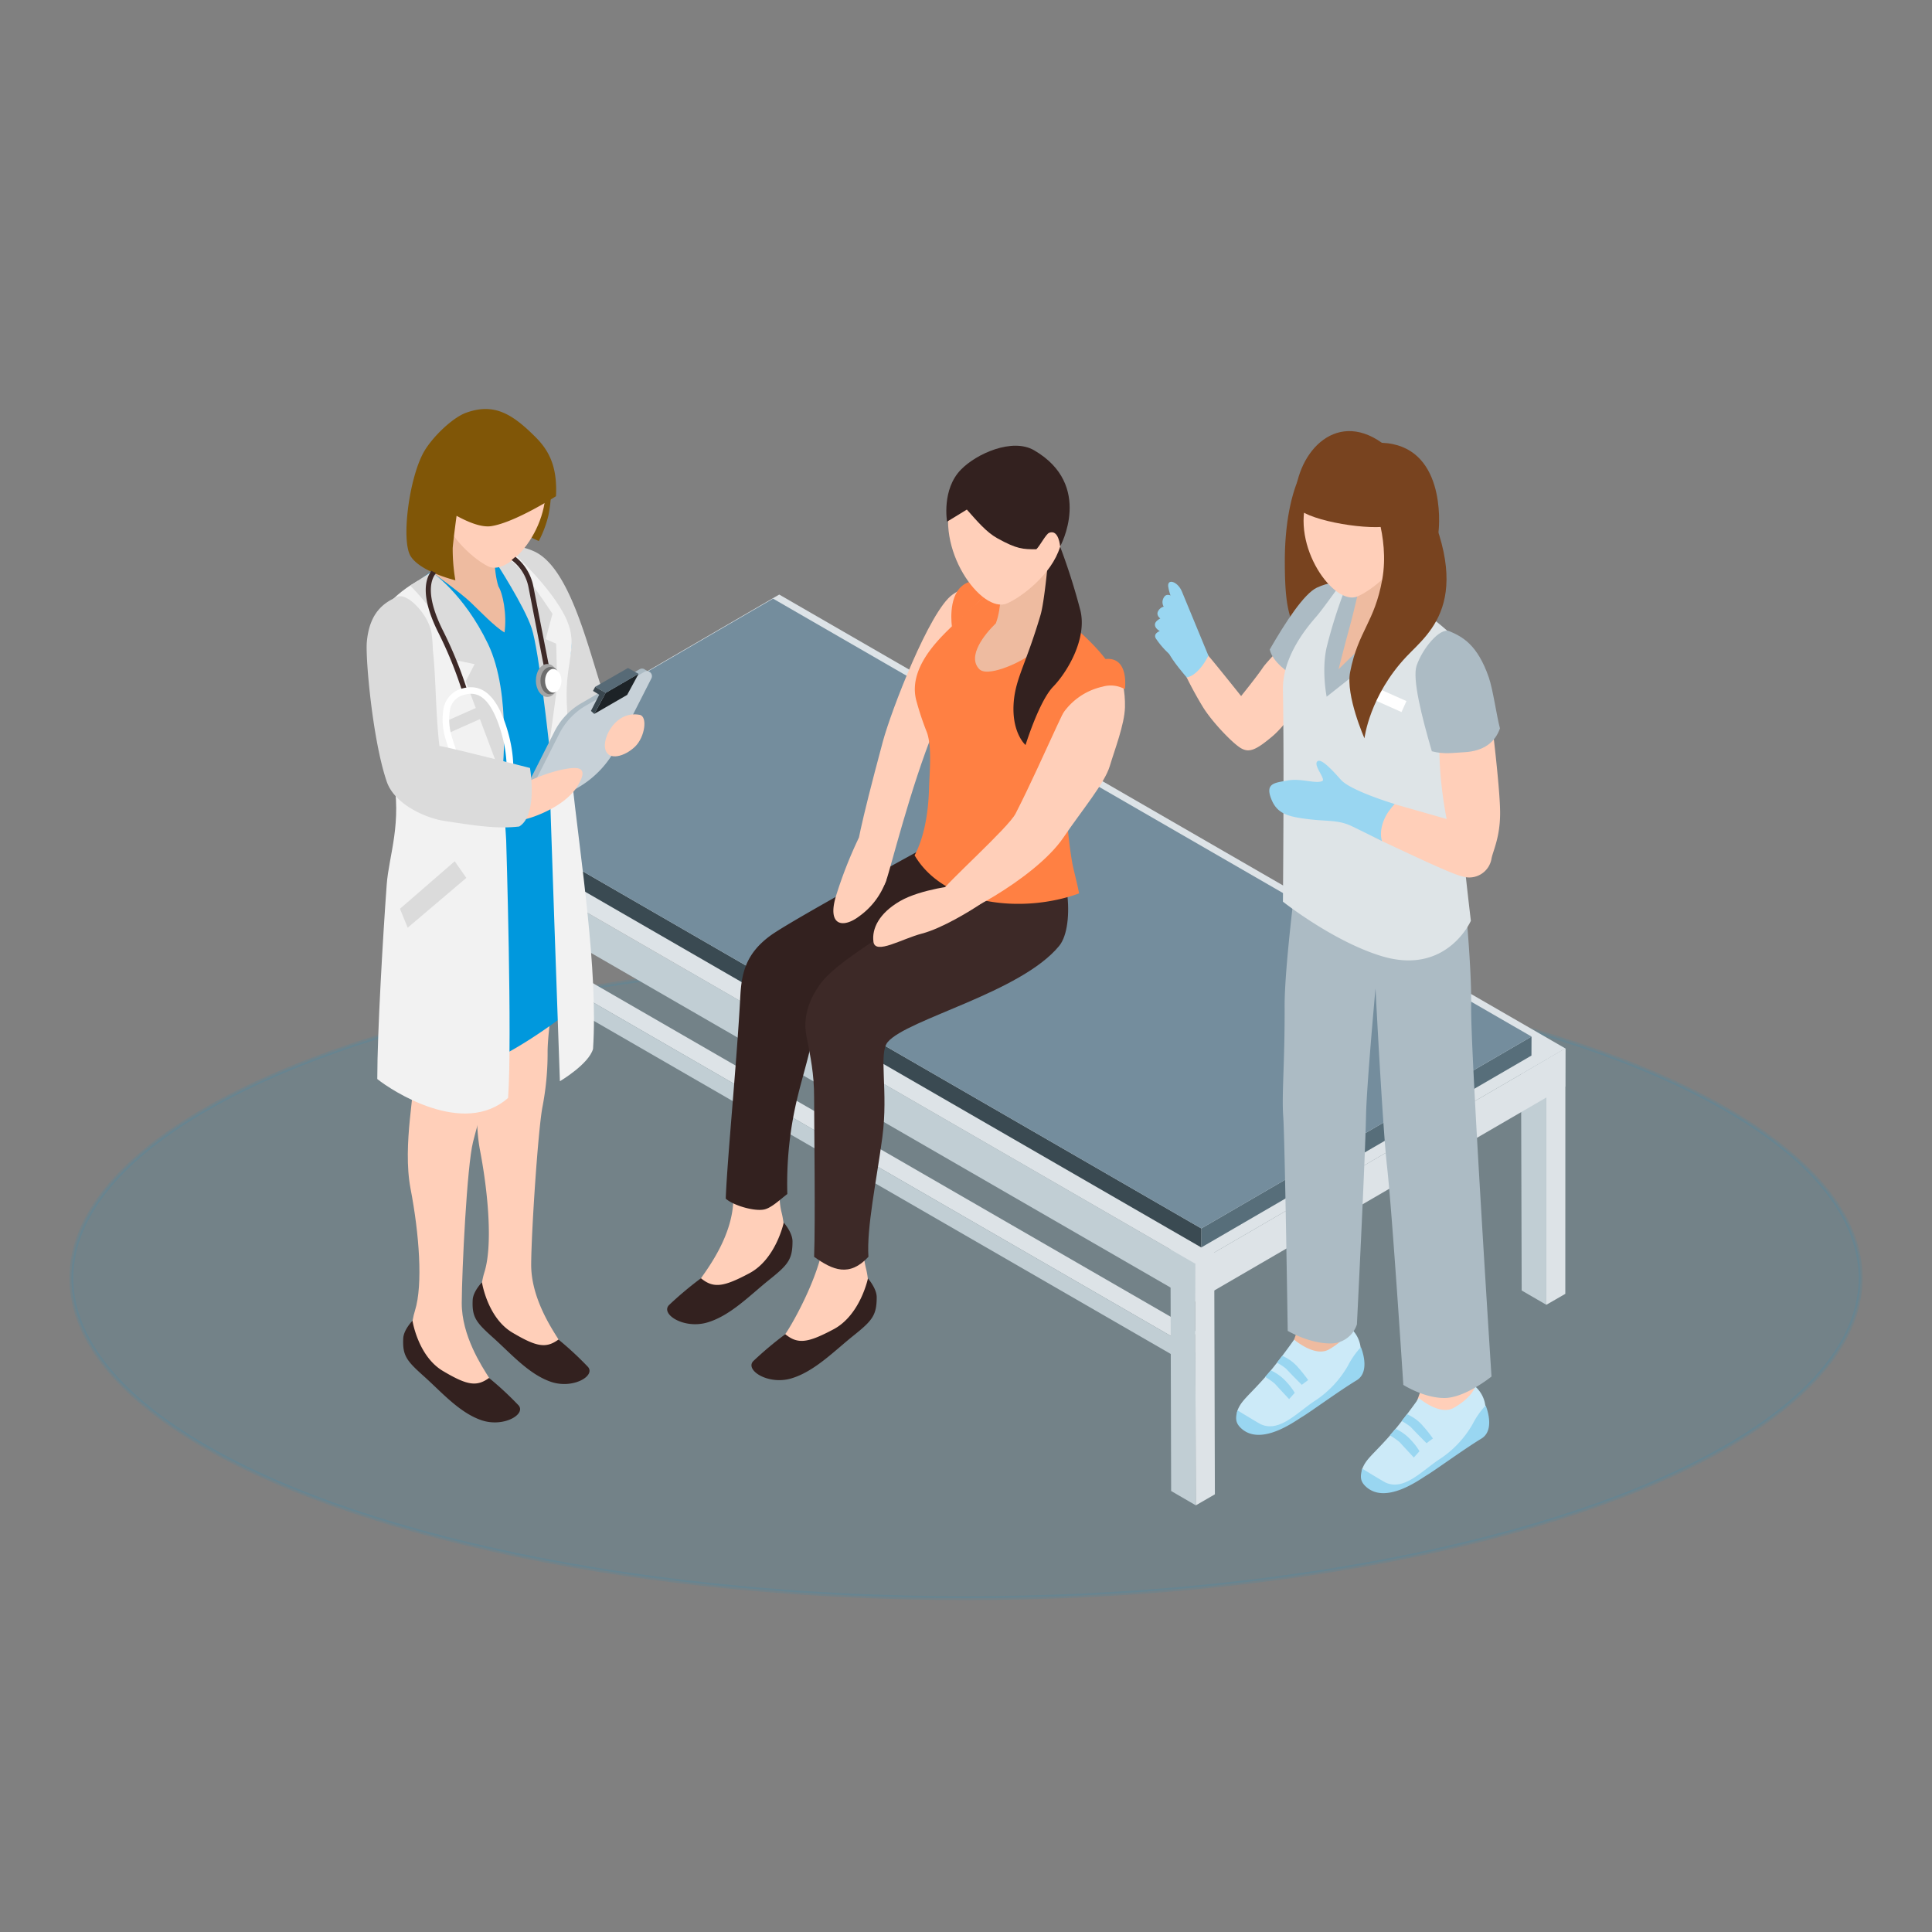 <?xml version="1.0" encoding="UTF-8"?> <svg xmlns="http://www.w3.org/2000/svg" viewBox="0 0 500 500"><rect x="0" y="0" width="500" height="500" fill="#808080" stroke="none"/><defs><style>.cls-1{fill:#0098da;stroke:#0098da;stroke-miterlimit:10;opacity:0.1;}.cls-2{isolation:isolate;}.cls-3{fill:#c1ced4;}.cls-4{fill:#dde3e7;}.cls-5{fill:#9c9c9c;}.cls-6{fill:#ccc;}.cls-7{fill:#576e7a;}.cls-8{fill:#3a4a52;}.cls-9{fill:#748d9d;}.cls-10{fill:#ffcfb9;}.cls-11{fill:#33211f;}.cls-12{fill:#3d2927;}.cls-13{fill:#ff8043;}.cls-14{fill:#eebba0;}.cls-15{fill:#78431f;}.cls-16{fill:#cceaf8;}.cls-17{fill:#99d6f1;}.cls-18{fill:#acbbc4;}.cls-19{fill:#dee4e7;}.cls-20{fill:#fff;}.cls-21{fill:#dbdbdb;}.cls-22{fill:#0098dd;}.cls-23{fill:#f2f2f2;}.cls-24{fill:#805607;}.cls-25{fill:#c7d1d8;}.cls-26{fill:#1d2327;}.cls-27{fill:#576a76;}.cls-28{fill:#3a474f;}.cls-29{fill:#a4a4a4;}.cls-30{fill:#6e6e6e;}.cls-31{fill:#8b8b8b;}</style></defs><title>cancermama</title><g id="wireframe"><ellipse class="cls-1" cx="250" cy="330.77" rx="231.52" ry="82.83"></ellipse><g class="cls-2"><polygon class="cls-3" points="400.19 337.68 393.81 333.98 393.65 278.01 400.19 274.2 400.19 337.68"></polygon><polygon class="cls-4" points="405.12 271.34 405.1 334.85 400.19 337.68 400.19 274.2 405.12 271.34"></polygon></g><g class="cls-2"><polygon class="cls-3" points="113.08 275.64 106.7 271.93 105.84 209.56 113.08 214.76 113.08 275.64"></polygon><polygon class="cls-4" points="117.83 207.46 118.02 272.79 113.08 275.64 112.89 210.31 117.83 207.46"></polygon></g><g class="cls-2"><polygon class="cls-5" points="305.83 347.37 310.09 344.89 310.08 349.57 305.82 352.04 305.83 347.37"></polygon><polygon class="cls-4" points="113.42 236.28 117.68 233.8 310.09 344.89 305.83 347.37 113.42 236.28"></polygon><polygon class="cls-3" points="305.83 347.37 305.82 352.04 113.41 240.95 113.42 236.28 305.83 347.37"></polygon></g><g class="cls-2"><polygon class="cls-3" points="309.48 389.58 303.09 385.87 302.88 309.78 309.26 313.49 309.48 389.58"></polygon><polygon class="cls-6" points="309.26 313.49 302.88 309.78 307.81 306.93 314.2 310.64 309.26 313.49"></polygon><polygon class="cls-4" points="314.2 310.64 314.41 386.73 309.48 389.58 309.26 313.49 314.2 310.64"></polygon></g><g class="cls-2"><polygon class="cls-4" points="405.12 271.34 405.08 281.19 309.27 336.87 309.3 327.03 405.12 271.34"></polygon><polygon class="cls-3" points="309.3 327.03 309.27 336.87 105.81 219.4 105.84 209.56 309.3 327.03"></polygon><polygon class="cls-4" points="405.12 271.34 309.3 327.03 105.84 209.56 201.66 153.87 405.12 271.34"></polygon></g><g class="cls-2"><polygon class="cls-7" points="396.36 268.26 396.34 273.18 310.89 322.84 310.9 317.92 396.36 268.26"></polygon><polygon class="cls-8" points="310.9 317.92 310.89 322.84 114.6 209.52 114.61 204.59 310.9 317.92"></polygon><polygon class="cls-9" points="396.36 268.26 310.9 317.92 114.61 204.59 200.07 154.93 396.36 268.26"></polygon></g><path class="cls-10" d="M189.89,308.05c0,1.09-.08,2.11-.12,2.92-.38,8.82-6.19,16.76-8.36,19.84s4,8.38,9.07,4,5.63-5.29,8.44-6.61,5.15-7.5,3.32-14.55a18,18,0,0,1-.48-4.06A31.16,31.16,0,0,1,197,311C194.36,311.53,191.73,309.75,189.89,308.05Z"></path><path class="cls-11" d="M206.5,283.52c1.74-7.15,4.61-15.42,4.52-22-.07-4.39,43.62-16.91,49.41-34.89,1.18-3.66-16.4-9.84-16.4-9.84S205,238,199.36,242.15c-6.21,4.57-7.43,9.48-7.76,15.58-.93,17.5-3.36,41.75-3.78,52.47,1.83,1.71,7.32,3.36,9.94,2.81,1.86-.39,4-2.47,6-4A94.75,94.75,0,0,1,206.5,283.52Z"></path><path class="cls-11" d="M193.93,329.52c-6.58,3.5-9.25,4-12.52,1.29a90.88,90.88,0,0,0-8.33,7C171,340.16,177,344,183,342.27s11.09-7.07,16-11,6.1-5.27,6.1-10c0-2.32-2.27-4.87-2.27-4.87S200.83,325.86,193.93,329.52Z"></path><path class="cls-10" d="M213.31,319.78c-.39,8.82-7.9,22.38-10.07,25.47s4,8.38,9.07,4,5.63-5.29,8.44-6.61,5.15-7.5,3.32-14.55a25.78,25.78,0,0,1-.64-4.73C219.61,325.85,213.31,319.7,213.31,319.78Z"></path><path class="cls-12" d="M228.34,294.41c1.63-12.14-1.06-21.78,1.4-24.73,5-5.95,34.45-12.78,44.38-24.89,4.33-5.27,2.32-23.15-3.75-25.47-10.41-4-13.34,6.64-18,8.77-2.47,1.12-32.33,17.54-39.14,25.4-2.6,3-5.73,8.47-4.54,14.54,1.1,5.63,2,9.92,2,15.88,0,6.7.35,32.28,0,41.35,4.86,3.48,9.14,5.29,14.06,0C224.25,317.75,226.85,305.51,228.34,294.41Z"></path><path class="cls-11" d="M215.76,344c-6.58,3.49-9.25,4-12.52,1.29a90.88,90.88,0,0,0-8.33,7c-2.11,2.33,3.9,6.21,9.88,4.44s11.09-7.07,16-11,6.1-5.27,6.1-10c0-2.32-2.27-4.87-2.27-4.87S222.66,340.3,215.76,344Z"></path><path class="cls-10" d="M228.48,191.92c-6.33,23.54-6.54,26.69-7.22,30.59-.63,3.59,5.67,12,8.05,5.49,1.21-3.32,6.28-24.11,12.51-39.39,1.08-2.66,7.52-16.81,7.52-16.81l6.56-16.08s-2.2-6.87-9.37-1.85C240.61,158,230.62,183.94,228.48,191.92Z"></path><path class="cls-13" d="M239.86,189.48c1.4,3.76.67,10.75.57,14.56-.19,7.2-1.51,13.12-3.73,17.33,7.73,13.12,28.12,15.11,42.57,9.84-.55-2.85-1.27-5.43-1.74-7.7a110,110,0,0,1-1.3-27s14.57-7.61,11.56-22.69c-.91-4.56-12.61-14-12.61-14s-8.69,4.9-11.52,6.9-7.37,4.36-7.76,4.79a65.33,65.33,0,0,1,4-12.4c1-2.27-.66-7.09-2.2-7.45-2.48,2.49-7.83,6.83-10.48,9.57s-12.34,10.8-10.14,19.84A74.94,74.94,0,0,0,239.86,189.48Z"></path><path class="cls-13" d="M246.36,162.15s-1.11-7.32,2.54-10.45,8.82,0,8.82,0Z"></path><path class="cls-14" d="M259.06,151.05s.23,6.2-1.34,10.27c-2.94,2.83-7.5,8.55-4.28,11.85,2.05,2.1,9.82-1.39,12.52-3.3s8.37-8.85,9.22-10c-2.57-2.28-3.88-17.48-4.2-19.12C269.35,132.15,259.06,151.05,259.06,151.05Z"></path><path class="cls-11" d="M274.36,141.47a161.92,161.92,0,0,1,5.26,16.58c1.73,7.3-3.42,15.91-7.06,19.66s-7.15,15.1-7.15,15.1-3.88-3.33-3-11.75c.64-5.85,3.23-9.59,6.86-21.84,1-3.29,1.94-13.81,1.94-13.81Z"></path><path class="cls-10" d="M269.11,120.43c-5.35-4.08-18-5.38-22.66,7.72-4.86,13.74,7.58,30.9,14.21,28,3.71-1.64,11.51-7.44,13.7-14.67C276.84,133.33,273.27,123.6,269.11,120.43Z"></path><path class="cls-10" d="M281.34,173.66c-3.36,2.84-11.21,22.68-18.51,36.9-1.9,3.7-17.92,17.93-19.62,20.72-4.39,7.19,3,5.4,3,5.4-1.25,2.63,21.49-8.86,29-19.92,4.79-7.07,10.64-14,12-18.49,1.22-4.11,3.81-10.77,3.93-15.2C291.33,175,288.2,167.86,281.34,173.66Z"></path><path class="cls-13" d="M274.12,186.2s2-11.73,8.59-14.65c10-4.41,8.41,6.81,8.41,6.81a7.55,7.55,0,0,0-5.78-.65A16.85,16.85,0,0,0,274.12,186.2Z"></path><path class="cls-11" d="M245.1,135s2-1.19,5.12-3.12c2.71,3.05,5.05,5.84,7.87,7.41,5.14,2.86,6.69,2.86,10.11,2.86.94-.89,2.49-3.94,3.32-4.26,2.5-1,2.84,3.54,2.84,3.54s8.76-15.88-6.74-24.9c-5.59-3.25-14.86.83-18.92,5C243.65,126.67,245.1,135,245.1,135Z"></path><path class="cls-10" d="M248.1,229.06s-9.74,1-15.16,4.14-7.36,7.13-6.89,10.55,7.37-.8,12.55-2.14,12.77-6,15.22-7.69S248.1,229.06,248.1,229.06Z"></path><path class="cls-10" d="M222.29,216.76a111.43,111.43,0,0,0-6,15.33c-2.22,7.64,2,8.17,6.13,5a19.17,19.17,0,0,0,6.85-9.06C230,225.67,222.29,216.76,222.29,216.76Z"></path><path class="cls-10" d="M335.77,163.27s-7.5,7.35-9,9.59-5.57,7.28-5.57,7.28-6.55-8.21-8.47-10.44a37.22,37.22,0,0,0-4.57-4.28L305.56,172A96.3,96.3,0,0,0,311.33,183c2.37,3.85,7.75,9.46,9.88,10.66s3.89.42,8.06-3.08,10.17-12.86,10.17-12.86Z"></path><path class="cls-15" d="M336.51,123s-4,7-4,22.23c0,12.25,1.2,14.37,3.69,20.15s3.76,8.86,3.76,8.86a43.69,43.69,0,0,1,4.83-12.08c3.68-6.31,7-13.45,7-13.45Z"></path><path class="cls-14" d="M347.38,332.79c-3.54-.13-7.2-.54-10.81-.73.09,2.19.15,4.09.16,5.49,0,8.18-5,15.8-6.85,18.75s4.06,7.59,8.57,3.27,7.53-6.5,10.07-7.86,2.35-3.08-.13-12.27A33.26,33.26,0,0,1,347.38,332.79Z"></path><path class="cls-10" d="M379.76,351.74a27.88,27.88,0,0,1-11-.44c0,.55,0,1.07,0,1.52,0,8.18-5,15.79-6.85,18.75s4.07,7.58,8.58,3.27,5-5.16,7.52-6.51,5.81-3.07,3.8-9.52C381.51,357.93,379.92,352.83,379.76,351.74Z"></path><path class="cls-16" d="M334.92,346.69s-4.21,6-7.75,10c-4.15,4.66-5.91,5.76-6.9,8.31s3.69,8.69,11.79,4,9.54-6,12.28-8.52c3.56-3.27,7.25-5.45,7.81-10.16a7.88,7.88,0,0,0-2.65-6.61s-.74,2.79-5.6,5.54C340.25,351.3,334.92,346.69,334.92,346.69Z"></path><path class="cls-17" d="M320.27,365s5.37,3.3,6.06,3.61c4.67,2.11,9.14-2.8,13.6-5.84a26.71,26.71,0,0,0,8.93-9.36,21,21,0,0,1,3.34-4.76s2.67,6.28-1.1,8.57c-4.58,2.77-12,8.21-14.14,9.48-1.8,1.07-10.84,7.86-15.94,2.76C319.83,368.26,319.63,367.1,320.27,365Z"></path><path class="cls-17" d="M331.85,350.89a11.19,11.19,0,0,1,4.1,3,38.16,38.16,0,0,1,2.6,3.27l-1.65,1.23s-2.79-2.78-4.09-4.2a15.7,15.7,0,0,0-2.34-1.54Z"></path><path class="cls-17" d="M328.89,354.66a12.35,12.35,0,0,1,4.19,3.14,15.72,15.72,0,0,1,2,2.67l-1.46,1.61s-2.41-2.55-3.71-4a20,20,0,0,0-2.5-1.75Z"></path><path class="cls-16" d="M367.21,361.81s-4.22,6-7.75,10c-4.15,4.66-5.92,5.76-6.9,8.31s3.69,8.69,11.78,4,9.54-6,12.29-8.52c3.56-3.27,7.24-5.45,7.81-10.15a7.94,7.94,0,0,0-2.65-6.62s-.74,2.8-5.6,5.54C372.54,366.42,367.21,361.81,367.21,361.81Z"></path><path class="cls-17" d="M352.56,380.09s5.37,3.3,6.06,3.61c4.67,2.11,9.14-2.8,13.6-5.84a26.75,26.75,0,0,0,8.92-9.35,20.7,20.7,0,0,1,3.35-4.77s2.67,6.28-1.11,8.57c-4.57,2.78-12,8.21-14.14,9.48-1.8,1.08-10.84,7.86-15.94,2.76C352.12,383.37,351.92,382.22,352.56,380.09Z"></path><path class="cls-17" d="M364.13,366a11.25,11.25,0,0,1,4.1,3,37.26,37.26,0,0,1,2.61,3.27l-1.65,1.23s-2.79-2.78-4.09-4.2a15.68,15.68,0,0,0-2.35-1.54Z"></path><path class="cls-17" d="M361.17,369.77a12.2,12.2,0,0,1,4.19,3.15,14.79,14.79,0,0,1,2,2.66l-1.46,1.62s-2.4-2.56-3.7-4a20.8,20.8,0,0,0-2.5-1.74Z"></path><path class="cls-18" d="M335.46,226.9s-3.08,23.89-3,33.66c.06,14.4-.78,22.68-.36,28.4s1.16,55.46,1.16,55.46,5.47,3.26,11,3.26a7.1,7.1,0,0,0,6.91-4.94s2.12-42.37,2.36-54.1c.16-7.8,2.45-32.83,2.45-32.83s1.8,35.6,3,46.22c1.33,11.87,4.2,56.38,4.2,56.38s5.27,3.39,10.63,3.39S386,356.24,386,356.24s-5.44-84.2-5.26-95.68-2.16-33.66-2.16-33.66Z"></path><path class="cls-18" d="M335.83,175.69c.85.57,1.72,1.09,2.6,1.58l12.82-25.49s-4.27-2.59-10.44.3c-3.33,1.56-8.17,9-12.2,16C329.35,171.36,333.27,174,335.83,175.69Z"></path><path class="cls-19" d="M379.58,169.35c-1.05-4.19-13.88-13-13.88-13s-7.16,5.71-9.68,7.69a63.82,63.82,0,0,0-6.79,7.16h-.06a54.79,54.79,0,0,1,3-14c.79-2.15-.41-8.43-.41-8.43s-1-.25-2.45-.51c-2.18,2.41-6.47,8.82-8.79,11.48s-8.66,10.21-8.5,18.83c.34,18.33,0,54.78,0,54.78s13,10.3,25.56,14.1c16.86,5.1,23.08-9.15,23.08-9.15s-3.73-30.71-3.35-38C377.35,200.29,383.05,183.18,379.58,169.35Z"></path><path class="cls-14" d="M351.05,149.72a75.61,75.61,0,0,1-2.18,9.51c-1.07,1.67-4.14,11.51-3.51,16.08,2.37-1.33,9.25-8.47,11.47-10.59,2.69-2.55,9.79-7.64,9.79-7.64S364,154.67,364,149V133.87Z"></path><path class="cls-18" d="M348.17,152.26a126.7,126.7,0,0,0-4.83,15.25c-1.37,6,0,12.8,0,12.8s11.45-9.07,15.2-11.9c5.34-4,11.63-8.72,11.63-8.72l-3.55-2.61a72,72,0,0,0-10.6,7c-2.18,1.8-9.6,9.13-9.6,9.13s1.51-6,3-11.44c1.27-4.72,2.69-11.22,2.69-11.22Z"></path><polygon class="cls-20" points="362.71 184.28 351.25 179.18 352.53 176.34 363.99 181.44 362.71 184.28"></polygon><path class="cls-10" d="M386,186.22s-13.21,1.31-13.4,4.86c-.52,9.74,1.79,20.88,1.79,20.88l-15.1-4.31s0,0-.07,0c-2.16,1.43-3.41,5.62-3.5,9.12,8,3.69,19.74,9.4,22.86,10.08a5.85,5.85,0,0,0,7.42-4.61c.32-1.91,2.22-5.42,2.23-11.79S386,186.22,386,186.22Z"></path><path class="cls-17" d="M347,201.78c-2.55-2.87-5.31-5.77-6.16-4.64s2.36,4.57,1.35,5c-1.67.77-5.51-.78-8.91-.16s-5.83.7-4.34,4.64,4.21,4.72,9.74,5.39c4.71.57,7.34.18,10.6,1.55.95.4,8.39,4.11,8.39,4.11s-1.17-2.86,1.33-7.11a18.82,18.82,0,0,1,1.94-2.48S349.5,204.65,347,201.78Z"></path><path class="cls-18" d="M378.85,194.68c5.19-.26,8.1-2.63,9.34-6.18-.86-3.16-1.79-10-2.89-13.19-2.95-8.51-6.83-10.52-10.18-11.95-2.46-1.05-7,4.48-8.5,8.9-1.16,3.4,1.34,13.27,3.94,22.17C373.79,195.26,375.86,194.83,378.85,194.68Z"></path><path class="cls-10" d="M359.13,121.63c-4.91-3.73-16.52-4.93-20.76,7.07-4.45,12.59,6.94,28.31,13,25.64,3.4-1.49,10.55-6.81,12.56-13.43C366.21,133.45,362.94,124.54,359.13,121.63Z"></path><path class="cls-15" d="M335.11,130.18c0,3.69,15.23,6.67,22.51,6.19,3.33,4.34,5.46,6.71,5.46,6.71s8.83-2.83,9.18-5.24,1.72-22.57-14.64-23.25C345.28,105.81,335,117.74,335.11,130.18Z"></path><path class="cls-15" d="M354.64,128s5.1,10.74,3.09,21.94-6.21,13.27-8.32,24c-1.19,6.08,3.71,17.13,3.71,17.13s1.29-11,10.87-21.15c6-6.35,19.09-15.29,1.63-47.06C360,122.4,354.64,128,354.64,128Z"></path><path class="cls-17" d="M312.74,169.7l-6.87-16.63c-1.08-2.61-3.85-3.44-3.53-1.22s1.87,5.36,1.62,5.63-2.59,9-1.64,11.22,4.8,6.61,4.8,6.61S309.9,175.18,312.74,169.7Z"></path><path class="cls-17" d="M304.63,155c-1.38-.87-2.76-1.67-3.46-.32a2.26,2.26,0,0,0,0,2.32,2.27,2.27,0,0,0-1.48,1.23c-.53,1.05.6,1.83.6,1.83s-1.17.58-1.35,1.32c-.29,1.19,1.22,1.93,1.22,1.93s-2,.72-.87,2.15a21.35,21.35,0,0,0,3.25,3.73c1.1,1,1.5-2.64,1.5-2.64s1.7-5.26,1.52-8.24S304.63,155,304.63,155Z"></path><path class="cls-21" d="M151.29,198.39a24.71,24.71,0,0,0,7.1-13.41c-4.47-8.11-8.95-36.94-20-42.21-6.38-3-10.82-.31-10.82-.31l15,35.29S149.07,195.9,151.29,198.39Z"></path><path class="cls-10" d="M143.72,254.19s-1.95,12.31-2,17.81a73.77,73.77,0,0,1-1.38,14.73c-1.13,6.39-2.83,32-2.87,40.51s5.16,16.37,7.09,19.43-4.21,7.85-8.88,3.38-5.16-5.34-7.79-6.74-4.59-7.43-2.51-14.11,1.07-19.88-1.14-31.44,1-26.24-.29-29.69S143.72,254.19,143.72,254.19Z"></path><path class="cls-11" d="M144.53,346.67a85.28,85.28,0,0,1,7.67,7.12c1.92,2.34-4,5.78-9.69,3.8s-10.31-7.3-14.8-11.32-5.6-5.34-5.38-9.85c.11-2.22,2.4-4.56,2.4-4.56s1.4,9.15,7.85,13C138.74,348.51,141.27,349.07,144.53,346.67Z"></path><path class="cls-10" d="M125.74,264.13S125.06,276.5,125,282s-1,7.26-2.58,13.54-2.88,33.15-2.92,41.63,5.15,16.36,7.09,19.43-4.21,7.85-8.88,3.38-5.16-5.34-7.8-6.74-4.58-7.43-2.5-14.11,1.07-19.88-1.15-31.44,1.48-26.31.67-29.91c-2-8.86-6.77-22.49-1.78-25.48C110.34,249.18,125.74,264.13,125.74,264.13Z"></path><path class="cls-11" d="M126.56,356.61a85.28,85.28,0,0,1,7.67,7.12c1.92,2.34-4,5.77-9.69,3.8s-10.31-7.3-14.8-11.32-5.6-5.34-5.38-9.85c.1-2.22,2.39-4.56,2.39-4.56s1.41,9.15,7.86,13C120.76,358.45,123.3,359,126.56,356.61Z"></path><path class="cls-22" d="M147.09,212.19s.5,8.78.73,20.11a243.23,243.23,0,0,1-1.88,30.53s-20.69,16-28,13.4a37.4,37.4,0,0,1-17.8-13.56s-.27-31.76,5.58-52.49S146.63,201.37,147.09,212.19Z"></path><path class="cls-22" d="M98.23,160.66c1.09-4.34,14.37-13.44,14.37-13.44s7.42,5.91,10,8a66.12,66.12,0,0,1,7,7.42h.07a57.14,57.14,0,0,0-3.15-14.53c-.82-2.23.42-8.74.42-8.74s1-.26,2.54-.52c2.26,2.49,6.7,9.13,9.1,11.88s11.35,10.94,8.81,19.51a69.16,69.16,0,0,1-3,7.91c-1.51,3.54-1.41,10.29-1.22,14,.22,4.2,4.13,15.29,4.13,15.29s-9.65,11.17-20,10.72c-12.07-.54-20.64-9.07-20.64-9.07s2.89-18.27,2.51-25.82C109.19,183.17,94.64,175,98.23,160.66Z"></path><path class="cls-23" d="M128.17,145.25s8,10.73,11.36,16.5c2.52,4.3,2.66,25.09,2.57,35.4,0,3.52,2.8,82.67,2.8,82.67s7.48-4.41,8.58-8.37c1.32-20.67-3.21-48.65-5.64-71.23-.4-3.72-.94-13-1.17-18.61-.46-11.34,3.65-14.67-.9-23s-15-17.45-15-17.45Z"></path><path class="cls-23" d="M108.17,150.31s11.92,10.4,16.34,19.65S131,217.53,131,217.53s1.6,51.77.49,66.61c-11.56,10.27-30.2-1.93-33.85-4.89,0-12.2,1.51-37.62,2.44-50.31.56-7.61,4.09-16,1.55-28.63-4.6-22.87-5.64-33.6-5.07-36.63C98.11,155.5,108.17,150.31,108.17,150.31Z"></path><path class="cls-21" d="M128.17,145.25s7.56,11.62,9.44,17.38,4.51,30.16,4.51,30.16,1.42-10.13,1.81-13.21,0-13,0-13l-2.71-1.18,1.76-6.54s-3.66-5.6-6.84-9.65-4-4.09-4.62-4.46S128.17,145.25,128.17,145.25Z"></path><path class="cls-24" d="M142.44,123.23a33.12,33.12,0,0,1-.51,10.15,28.22,28.22,0,0,1-2.5,6.64l-13.2-6.13Z"></path><path class="cls-14" d="M127.78,140.33s-.1,7.47,1.22,11.45c1.11,1.72,2.23,7.16,1.57,11.9-2.45-1.39-6.48-5.62-8.78-7.81C119,153.22,111.65,148,111.65,148L113,125.88Z"></path><path class="cls-10" d="M120.16,113.68c5.07-3.48,16.69-4.11,20.32,8,3.82,12.74-8.28,27.84-14.19,24.88-3.31-1.65-10.17-7.28-11.85-14C112.55,125.09,116.23,116.38,120.16,113.68Z"></path><path class="cls-24" d="M109.92,116.57c2.2-3.63,7.2-8.5,10.76-9.77,7.14-2.55,11.84.17,18.14,6.55,3.79,3.85,5.4,8.24,5.07,15.07,0,0-10.54,6.77-16.73,7.74-2.87.45-6.72-1.43-9-2.67-.42,3.12-.87,6.65-1,8.34a47.65,47.65,0,0,0,.69,8.35s-9.1-2.19-11.6-6.28S105.93,123.14,109.92,116.57Z"></path><path class="cls-18" d="M167.94,173.86l-1-.55v0a1.23,1.23,0,0,0-1.4-.12L150.43,182a17.71,17.71,0,0,0-6.93,7.32l-10.31,20.39a1.09,1.09,0,0,0,1.51,1.43l13.7-7.91a25.39,25.39,0,0,0,10-10.56l8.49-16.77.6.67Z"></path><path class="cls-25" d="M135.88,211.74l13.7-7.91a25.45,25.45,0,0,0,10-10.56l9-17.7a1.29,1.29,0,0,0-1.8-1.7l-15.13,8.73a17.65,17.65,0,0,0-6.93,7.32l-10.32,20.39A1.09,1.09,0,0,0,135.88,211.74Z"></path><path class="cls-10" d="M165.55,185c2.08.38,1.4,5.74-1.22,8.25s-6.86,3.76-7.68.68S159.4,183.86,165.55,185Z"></path><polygon class="cls-26" points="153.8 184.76 162.31 179.84 165.26 174.39 156.75 179.31 153.8 184.76"></polygon><polygon class="cls-27" points="165.26 174.39 162.51 172.88 154.03 177.75 156.75 179.31 165.26 174.39"></polygon><polygon class="cls-28" points="154.03 177.75 156.75 179.31 153.8 184.76 152.93 183.99 155.08 179.8 153.47 178.81 154.03 177.75"></polygon><polygon class="cls-21" points="117.68 222.9 120.69 227.2 105.51 240.09 103.51 235.19 117.68 222.9"></polygon><path class="cls-21" d="M111.65,148l-5.48,3.56s5.15,5.09,6.85,8.87S117,170.67,117,170.67l5.83,1.21-2.3,4.44,9.36,24.93s2.69-21.56-3.61-34.64S111.65,148,111.65,148Z"></path><path class="cls-12" d="M138.05,151.85a12.9,12.9,0,0,0-4.66-7.75c-.34.3-.68.57-1,.84a11.59,11.59,0,0,1,4.41,7.16c1.21,6.21,4.24,21.84,4.24,21.84l1.29-.25S139.26,158.05,138.05,151.85Z"></path><path class="cls-29" d="M138.69,176.11c0,2.35,1.32,4.26,2.95,4.26s3-1.91,3-4.26-1.32-4.26-3-4.26S138.69,173.76,138.69,176.11Z"></path><path class="cls-30" d="M139.87,176.17c0,1.93,1.08,3.5,2.42,3.5s2.42-1.57,2.42-3.5-1.09-3.49-2.42-3.49S139.87,174.24,139.87,176.17Z"></path><path class="cls-30" d="M144.14,173.45a2,2,0,0,0-2.28-.71c-.92.37.43,6.86.43,6.86s1.3.28,2.3-1.56A4.41,4.41,0,0,0,144.14,173.45Z"></path><path class="cls-20" d="M141.06,176.17c0,1.7.95,3.07,2.12,3.07s2.12-1.37,2.12-3.07-1-3.06-2.12-3.06S141.06,174.48,141.06,176.17Z"></path><path class="cls-12" d="M121.08,179.12A107,107,0,0,0,114.54,163c-3.72-7.53-3.35-11.54-2.39-13.58a5.72,5.72,0,0,1,.71-1.11,7,7,0,0,1-1.19-.61,7.29,7.29,0,0,0-.69,1.12c-1.6,3.34-.8,8.31,2.39,14.76a103.79,103.79,0,0,1,6.39,15.78,1.3,1.3,0,0,1,.25-.1c.4-.08.41-.05,0,.1A3.23,3.23,0,0,1,121.08,179.12Z"></path><polygon class="cls-21" points="116.06 189.73 127.34 184.71 126.09 181.91 114.81 186.93 116.06 189.73"></polygon><path class="cls-20" d="M122.69,206.44l1.35-1.05a48,48,0,0,1-7-14.36,15.37,15.37,0,0,1-.6-7.24,4.84,4.84,0,0,1,3.59-3.95c2.78-.8,6.34-.55,9.31,8.49s1.33,15.06,1.31,15.12l1.64.48c.08-.26,1.84-6.46-1.33-16.13-2.6-7.92-6.33-11.05-11.4-9.6a6.59,6.59,0,0,0-4.79,5.22,17.07,17.07,0,0,0,.63,8.09A49,49,0,0,0,122.69,206.44Z"></path><path class="cls-31" d="M130,203.77a1.54,1.54,0,1,0,1.47-1.62A1.55,1.55,0,0,0,130,203.77Z"></path><path class="cls-31" d="M121.83,206a1.54,1.54,0,1,0,1.46-1.61A1.53,1.53,0,0,0,121.83,206Z"></path><path class="cls-10" d="M136.33,202.41a43.59,43.59,0,0,1,8.57-3.12c3.83-.78,8-1.52,4.58,4.12s-12.75,8.72-14.77,8.82a42.75,42.75,0,0,0-5.1.74Z"></path><path class="cls-21" d="M137.16,198.75s-21.94-5.61-23.44-5.68c-1-8.43-.87-17.51-1.71-25a33.25,33.25,0,0,0-.36-4.41c-.88-4.76-6.26-10.31-8.8-9.22-3.47,1.48-7.26,4.07-7.92,11.77-.36,4.24,1.51,25.46,5.17,36.1,2,5.82,10,9.39,14.82,10.13,7.86,1.2,13.61,2.15,19.45,1.46C139.27,210.92,137.16,198.75,137.16,198.75Z"></path></g></svg> 